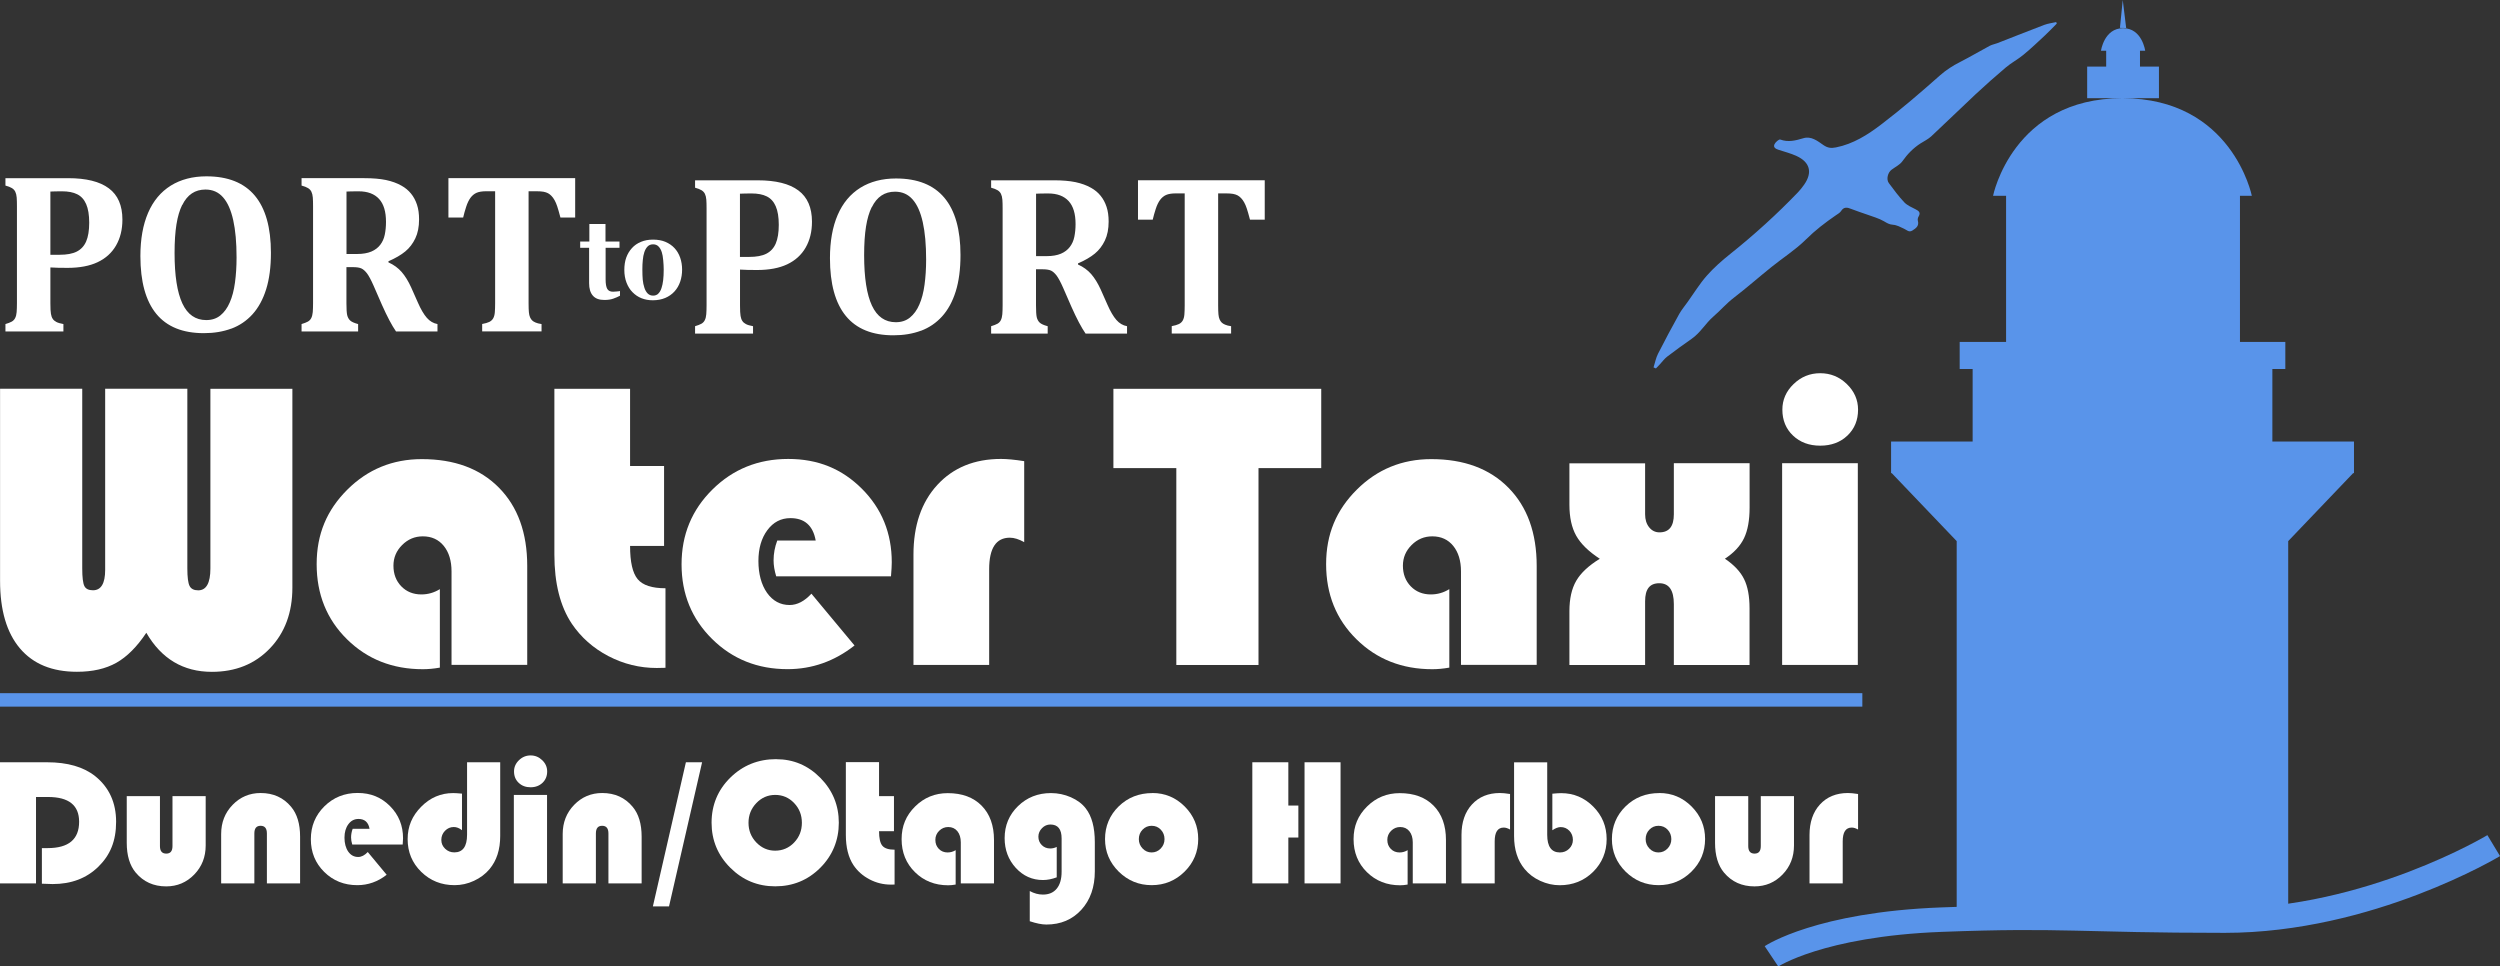 <?xml version="1.0" encoding="UTF-8"?>
<svg id="Layer_1" data-name="Layer 1" xmlns="http://www.w3.org/2000/svg" viewBox="0 0 408.88 158.07">
  <rect x="0" y="0" width="408.88" height="158.07" fill="#333333" stroke="none"/>
  <defs>
    <style>
      .cls-1 {
        fill: #fff;
      }

      .cls-2 {
        fill: none;
        stroke: #5994ea;
        stroke-miterlimit: 10;
        stroke-width: 4px;
      }

      .cls-3 {
        fill: #5994ea;
      }
    </style>
  </defs>
  <path class="cls-3" d="M270.44,60.09c.24-.75.38-1.54.73-2.23,1.11-2.19,2.28-4.36,3.47-6.51.4-.71.94-1.34,1.41-2.01,1.02-1.42,1.94-2.94,3.09-4.24,1.15-1.3,2.48-2.48,3.85-3.57,3.92-3.13,7.63-6.49,11.1-10.11.36-.38.69-.8.99-1.23,1.38-1.98.96-3.66-1.26-4.68-.94-.43-1.95-.69-2.94-1.01-.47-.15-.9-.4-.66-.91.16-.35.74-.84.94-.77,1.31.48,2.51.17,3.77-.21,1.29-.4,2.33.45,3.3,1.12.68.47,1.26.54,2.04.38,2.83-.56,5.2-2.07,7.4-3.75,3.33-2.53,6.5-5.27,9.63-8.04,1.01-.89,2.08-1.57,3.26-2.17,1.64-.84,3.23-1.78,4.85-2.65.38-.2.83-.28,1.23-.43,2.57-1,5.13-2.02,7.71-3,.62-.23,1.3-.31,1.95-.46l.09.25c-.63.63-1.23,1.28-1.89,1.89-1.17,1.09-2.32,2.19-3.55,3.2-.91.76-1.99,1.32-2.89,2.08-1.69,1.43-3.35,2.9-4.97,4.41-2.43,2.27-4.8,4.6-7.23,6.86-.51.47-1.16.78-1.76,1.16-1.19.77-2.14,1.75-2.96,2.91-.42.59-1.17.94-1.77,1.39-.62.46-.9,1.57-.45,2.18.8,1.08,1.61,2.17,2.53,3.15.48.5,1.19.81,1.83,1.13.55.28.9.54.5,1.21-.11.18-.17.47-.11.67.23.85-.29,1.22-.89,1.6-.57.36-.91-.08-1.35-.28-.59-.28-1.21-.62-1.83-.66-.6-.04-.98-.28-1.47-.57-.86-.5-1.86-.76-2.8-1.11-.85-.31-1.72-.57-2.56-.91-.66-.27-1.21-.37-1.67.36-.18.28-.52.46-.81.66-1.75,1.2-3.41,2.47-4.93,3.98-1.69,1.68-3.75,2.98-5.62,4.49-2.07,1.66-4.06,3.42-6.16,5.03-1.22.93-2.2,2.09-3.32,3.05-1.32,1.14-2.15,2.68-3.58,3.67-1.35.94-2.69,1.91-4,2.91-.46.35-.81.84-1.21,1.27-.21.22-.43.45-.64.67l-.38-.17Z"/>
  <path class="cls-3" d="M384.99,77.26h-75.71l10.73,11.23h.01v61.74h54.22v-61.74h.01l10.73-11.23ZM346.72,4.56l1.02.02-.56-4.58-.46,4.56ZM343.62,8.3h7.23s-.5-3.69-3.61-3.69-3.62,3.69-3.62,3.69M350,7.58h-5.53v4.03h5.53v-4.03ZM341.36,16.06h11.74v-5.17h-11.74v5.17ZM325.98,32.02h42.31s-3.21-15.96-21.17-15.96-21.15,15.96-21.15,15.96M371.65,72.21v-11.86h2.12v-4.43h-7.42v-24.61h-38.25v24.61h-7.59v4.43h2.12v11.86h-13.34v5.17h75.71v-5.17h-13.34Z"/>
  <path class="cls-2" d="M407.85,138.3s-20.34,12.27-43.99,12.27-26.43-.92-46.36-.16c-19.93.76-27.77,6-27.77,6"/>
  <g>
    <path class="cls-1" d="M47.82,63.58v32.53c0,4.06-1.22,7.37-3.67,9.93-2.45,2.56-5.61,3.84-9.5,3.84-4.68,0-8.25-2.13-10.72-6.39-1.52,2.29-3.16,3.93-4.9,4.91-1.74.98-3.89,1.47-6.45,1.47-4.06,0-7.17-1.28-9.33-3.84-2.16-2.56-3.24-6.24-3.24-11.05v-31.4h13.44v29.39c0,1.46.12,2.42.35,2.88s.7.69,1.41.69c1.32,0,1.99-1.11,1.99-3.34v-29.62h13.44v29.39c0,1.41.12,2.36.36,2.85.24.49.72.73,1.42.73,1.32,0,1.99-1.19,1.99-3.57v-29.39h13.44Z"/>
    <path class="cls-1" d="M71.94,96.38v12.81c-1.01.18-1.94.26-2.78.26-4.96,0-9.1-1.63-12.41-4.9-3.31-3.26-4.96-7.36-4.96-12.28s1.67-8.85,5.01-12.18c3.34-3.33,7.41-5,12.19-5,5.34,0,9.55,1.56,12.62,4.68,3.08,3.12,4.62,7.39,4.62,12.79v16.18h-12.38v-15.29c0-1.74-.43-3.13-1.27-4.17-.85-1.04-1.99-1.56-3.43-1.56-1.3,0-2.43.47-3.38,1.42s-1.42,2.07-1.42,3.38c0,1.37.43,2.49,1.29,3.38.86.88,1.95,1.32,3.28,1.32,1.08,0,2.08-.29,3.01-.86Z"/>
    <path class="cls-1" d="M103.05,63.58v12.64h5.56v13.07h-5.56c0,2.63.41,4.43,1.24,5.43s2.34,1.49,4.55,1.49v13.01c-.64.02-1.11.03-1.42.03-2.8,0-5.44-.65-7.93-1.95-2.48-1.3-4.47-3.07-5.97-5.29-1.9-2.85-2.85-6.62-2.85-11.32v-27.1h12.38Z"/>
    <path class="cls-1" d="M145.71,94.26h-18.76c-.29-.95-.43-1.82-.43-2.61,0-1.1.2-2.18.6-3.24h6.29c-.44-2.45-1.82-3.67-4.14-3.67-1.54,0-2.8.66-3.77,1.97-.97,1.31-1.46,2.99-1.46,5.05s.47,3.87,1.41,5.2c.94,1.32,2.17,1.99,3.69,1.99,1.24,0,2.43-.62,3.57-1.85l7.05,8.47c-3.29,2.58-6.94,3.87-10.95,3.87-4.9,0-9.01-1.64-12.34-4.93-3.33-3.29-5-7.36-5-12.21s1.68-8.91,5.05-12.24c3.36-3.33,7.5-5,12.39-5s8.81,1.63,12.06,4.88c3.25,3.25,4.88,7.26,4.88,12.03,0,.49-.04,1.26-.13,2.32Z"/>
    <path class="cls-1" d="M167.51,75.43v13.24c-.86-.48-1.64-.73-2.35-.73-2.25,0-3.38,1.72-3.38,5.16v15.65h-12.38v-18.04c0-4.77,1.3-8.57,3.9-11.4,2.6-2.83,6.08-4.25,10.42-4.25.97,0,2.23.12,3.77.36Z"/>
    <path class="cls-1" d="M205.83,76.56v32.2h-13.44v-32.2h-10.29v-12.97h33.99v12.97h-10.26Z"/>
    <path class="cls-1" d="M237.04,96.38v12.81c-1.01.18-1.94.26-2.78.26-4.96,0-9.1-1.63-12.41-4.9-3.31-3.26-4.96-7.36-4.96-12.28s1.67-8.85,5.01-12.18c3.34-3.33,7.41-5,12.19-5,5.34,0,9.55,1.56,12.62,4.68,3.08,3.12,4.62,7.39,4.62,12.79v16.18h-12.38v-15.29c0-1.74-.43-3.13-1.27-4.17-.85-1.04-1.99-1.56-3.43-1.56-1.3,0-2.43.47-3.38,1.42s-1.42,2.07-1.42,3.38c0,1.37.43,2.49,1.29,3.38.86.88,1.95,1.32,3.28,1.32,1.08,0,2.08-.29,3.01-.86Z"/>
    <path class="cls-1" d="M273.77,75.76h12.38v7.25c0,2.07-.3,3.74-.91,5.01-.61,1.27-1.65,2.39-3.13,3.36,1.5,1.01,2.55,2.13,3.14,3.34.6,1.21.89,2.8.89,4.77v9.27h-12.38v-9.96c0-2.27-.79-3.41-2.38-3.41s-2.32.98-2.32,2.95v10.42h-12.38v-8.8c0-2.03.37-3.68,1.11-4.96.74-1.28,2.02-2.48,3.86-3.61-1.83-1.19-3.12-2.45-3.86-3.77-.74-1.32-1.11-3.01-1.11-5.06v-6.78h12.38v8.34c0,.86.22,1.57.66,2.12.44.55,1,.83,1.69.83,1.57,0,2.35-.98,2.35-2.95v-8.34Z"/>
    <path class="cls-1" d="M303.85,75.76v32.99h-12.38v-32.99h12.38ZM297.7,61.04c1.68,0,3.13.59,4.35,1.77,1.22,1.18,1.84,2.58,1.84,4.19,0,1.72-.58,3.13-1.74,4.24-1.16,1.1-2.64,1.65-4.45,1.65s-3.29-.55-4.45-1.65c-1.16-1.1-1.74-2.52-1.74-4.24,0-1.61.61-3.01,1.84-4.19,1.22-1.18,2.67-1.77,4.35-1.77Z"/>
  </g>
  <g>
    <path class="cls-1" d="M5.89,130.36v14.12H0v-19.81h7.68c3.37,0,6,.76,7.91,2.29,2.26,1.83,3.4,4.31,3.4,7.45s-.97,5.45-2.9,7.34c-1.94,1.9-4.43,2.84-7.48,2.84-.36,0-.94-.02-1.76-.06v-5.82h.94c3.44,0,5.15-1.44,5.15-4.31,0-2.7-1.69-4.05-5.07-4.05h-1.99Z"/>
    <path class="cls-1" d="M20.73,130.21h5.43v8.17c0,.82.34,1.23,1.03,1.23s1.02-.41,1.02-1.23v-8.17h5.43v8.07c0,1.88-.62,3.46-1.87,4.75s-2.78,1.94-4.59,1.94c-2.06,0-3.72-.75-4.98-2.25-.98-1.17-1.47-2.8-1.47-4.88v-7.63Z"/>
    <path class="cls-1" d="M49.08,144.48h-5.43v-8.17c0-.83-.34-1.25-1.03-1.25s-1.02.42-1.02,1.25v8.17h-5.43v-8.07c0-1.89.62-3.48,1.87-4.77s2.78-1.94,4.59-1.94c2.07,0,3.73.75,4.98,2.25.98,1.17,1.47,2.8,1.47,4.89v7.63Z"/>
    <path class="cls-1" d="M65.84,138.12h-8.23c-.13-.42-.19-.8-.19-1.15,0-.48.09-.96.26-1.42h2.76c-.19-1.07-.8-1.61-1.81-1.61-.68,0-1.23.29-1.65.86-.43.58-.64,1.31-.64,2.21s.21,1.7.62,2.28c.41.58.95.87,1.62.87.54,0,1.06-.27,1.57-.81l3.09,3.72c-1.44,1.13-3.04,1.7-4.8,1.7-2.15,0-3.95-.72-5.41-2.16-1.46-1.44-2.19-3.23-2.19-5.36s.74-3.91,2.21-5.37c1.48-1.46,3.29-2.19,5.44-2.19s3.86.71,5.29,2.14c1.43,1.43,2.14,3.19,2.14,5.28,0,.21-.02.55-.06,1.02Z"/>
    <path class="cls-1" d="M76.38,124.67h5.43v12.06c0,2.22-.58,4.02-1.74,5.41-.67.8-1.52,1.44-2.55,1.92s-2.09.71-3.17.71c-2.16,0-3.98-.73-5.46-2.18s-2.22-3.23-2.22-5.34.74-3.81,2.21-5.3c1.47-1.49,3.21-2.24,5.23-2.24.32,0,.8.03,1.45.09v5.98c-.45-.35-.89-.52-1.34-.52-.56,0-1.04.21-1.44.62-.4.41-.6.91-.6,1.49s.21,1.04.62,1.44c.42.4.91.6,1.5.6,1.39,0,2.09-.96,2.09-2.89v-11.86Z"/>
    <path class="cls-1" d="M89.47,130.01v14.47h-5.43v-14.47h5.43ZM86.77,123.55c.74,0,1.37.26,1.91.78.54.52.81,1.13.81,1.84,0,.75-.25,1.37-.76,1.86-.51.48-1.16.73-1.95.73s-1.44-.24-1.95-.73c-.51-.48-.76-1.1-.76-1.86,0-.71.27-1.32.81-1.84.54-.52,1.17-.78,1.91-.78Z"/>
    <path class="cls-1" d="M104.94,144.48h-5.43v-8.17c0-.83-.34-1.25-1.03-1.25s-1.02.42-1.02,1.25v8.17h-5.43v-8.07c0-1.89.62-3.48,1.87-4.77s2.78-1.94,4.59-1.94c2.07,0,3.73.75,4.98,2.25.98,1.17,1.47,2.8,1.47,4.89v7.63Z"/>
    <path class="cls-1" d="M114.83,124.67l-5.41,23.57h-2.64l5.4-23.57h2.66Z"/>
    <path class="cls-1" d="M126.96,124.17c2.81,0,5.21,1.02,7.22,3.06,2.01,2.04,3.01,4.49,3.01,7.33s-1.01,5.35-3.03,7.37c-2.02,2.02-4.48,3.03-7.37,3.03s-5.33-1.02-7.36-3.05-3.05-4.49-3.05-7.36,1.02-5.36,3.07-7.37c2.05-2.01,4.55-3.02,7.51-3.02ZM126.79,130.01c-1.21,0-2.24.45-3.09,1.34-.85.89-1.28,1.96-1.28,3.22s.43,2.33,1.28,3.22c.86.89,1.88,1.34,3.08,1.34s2.25-.44,3.1-1.33,1.27-1.96,1.27-3.23-.42-2.34-1.27-3.23-1.88-1.33-3.1-1.33Z"/>
    <path class="cls-1" d="M143.77,124.67v5.54h2.44v5.73h-2.44c0,1.15.18,1.95.54,2.38s1.03.65,2,.65v5.7c-.28,0-.49.01-.62.01-1.23,0-2.39-.29-3.48-.86-1.09-.57-1.96-1.34-2.62-2.32-.83-1.25-1.25-2.9-1.25-4.96v-11.89h5.43Z"/>
    <path class="cls-1" d="M156.3,139.05v5.62c-.45.08-.85.12-1.22.12-2.18,0-3.99-.72-5.44-2.15-1.45-1.43-2.18-3.23-2.18-5.39s.73-3.88,2.2-5.34c1.47-1.46,3.25-2.19,5.35-2.19,2.34,0,4.19.68,5.54,2.05,1.35,1.37,2.02,3.24,2.02,5.61v7.1h-5.43v-6.71c0-.76-.19-1.37-.56-1.83-.37-.45-.87-.68-1.5-.68-.57,0-1.06.21-1.48.62-.42.42-.62.91-.62,1.48,0,.6.19,1.09.57,1.48.38.39.86.58,1.44.58.47,0,.91-.13,1.32-.38Z"/>
    <path class="cls-1" d="M172.83,138.51v4.98c-.78.29-1.53.44-2.25.44-1.75,0-3.23-.66-4.45-1.99-1.21-1.33-1.82-2.95-1.82-4.86,0-2.07.73-3.82,2.19-5.24s3.26-2.13,5.39-2.13c1.13,0,2.22.23,3.25.68,1.04.46,1.85,1.06,2.44,1.83.99,1.27,1.48,3.11,1.48,5.52v4.76c0,2.58-.73,4.68-2.2,6.29s-3.37,2.42-5.73,2.42c-.72,0-1.62-.18-2.71-.54v-4.94c.71.39,1.42.58,2.15.58.98,0,1.73-.32,2.26-.97.53-.64.8-1.57.8-2.77v-5.44c0-1.52-.61-2.28-1.84-2.28-.52,0-.98.2-1.37.6-.39.4-.59.86-.59,1.39,0,.55.19,1.01.56,1.38.37.37.83.55,1.39.55.37,0,.72-.09,1.06-.26Z"/>
    <path class="cls-1" d="M188.49,129.7c2.05,0,3.81.74,5.28,2.21,1.47,1.48,2.2,3.24,2.2,5.31s-.74,3.87-2.23,5.34c-1.49,1.47-3.28,2.21-5.38,2.21s-3.89-.74-5.39-2.21c-1.49-1.48-2.24-3.25-2.24-5.33s.75-3.9,2.24-5.35c1.49-1.45,3.33-2.17,5.52-2.17ZM188.35,135.06c-.58,0-1.07.21-1.48.63s-.61.94-.61,1.55.21,1.11.62,1.54c.41.43.9.64,1.47.64s1.08-.21,1.49-.64c.41-.43.62-.94.62-1.54s-.2-1.12-.61-1.55-.9-.63-1.5-.63Z"/>
    <path class="cls-1" d="M212.35,131.75v5.23h-1.64v7.5h-5.89v-19.81h5.89v7.08h1.64ZM219.25,124.67v19.81h-5.89v-19.81h5.89Z"/>
    <path class="cls-1" d="M230.22,139.05v5.62c-.45.08-.85.12-1.22.12-2.18,0-3.99-.72-5.44-2.15-1.45-1.43-2.18-3.23-2.18-5.39s.73-3.88,2.2-5.34c1.47-1.46,3.25-2.19,5.35-2.19,2.34,0,4.19.68,5.54,2.05,1.35,1.37,2.02,3.24,2.02,5.61v7.1h-5.43v-6.71c0-.76-.19-1.37-.56-1.83-.37-.45-.87-.68-1.5-.68-.57,0-1.06.21-1.48.62-.42.42-.62.91-.62,1.48,0,.6.19,1.09.57,1.48.38.39.86.58,1.44.58.47,0,.91-.13,1.32-.38Z"/>
    <path class="cls-1" d="M246.97,129.86v5.81c-.38-.21-.72-.32-1.03-.32-.99,0-1.48.75-1.48,2.26v6.87h-5.43v-7.91c0-2.09.57-3.76,1.71-5,1.14-1.24,2.67-1.87,4.57-1.87.43,0,.98.05,1.65.16Z"/>
    <path class="cls-1" d="M253.05,124.67v11.86c0,1.93.69,2.89,2.08,2.89.59,0,1.09-.2,1.5-.6.41-.4.62-.89.62-1.46s-.19-1.09-.58-1.49c-.39-.4-.86-.6-1.42-.6-.4,0-.85.17-1.36.52v-5.98c.64-.06,1.12-.09,1.45-.09,2.04,0,3.79.74,5.25,2.21,1.46,1.47,2.18,3.24,2.18,5.31s-.74,3.9-2.22,5.36c-1.48,1.45-3.3,2.18-5.46,2.18-1.08,0-2.14-.24-3.17-.71s-1.88-1.11-2.55-1.92c-1.16-1.39-1.74-3.2-1.74-5.41v-12.06h5.43Z"/>
    <path class="cls-1" d="M271.39,129.7c2.05,0,3.81.74,5.28,2.21,1.47,1.48,2.2,3.24,2.2,5.31s-.74,3.87-2.23,5.34c-1.49,1.47-3.28,2.21-5.38,2.21s-3.89-.74-5.39-2.21c-1.49-1.48-2.24-3.25-2.24-5.33s.75-3.9,2.24-5.35c1.49-1.45,3.33-2.17,5.52-2.17ZM271.24,135.06c-.58,0-1.07.21-1.48.63s-.61.94-.61,1.55.21,1.11.62,1.54c.41.43.9.64,1.47.64s1.08-.21,1.49-.64c.41-.43.62-.94.62-1.54s-.2-1.12-.61-1.55-.9-.63-1.5-.63Z"/>
    <path class="cls-1" d="M280.5,130.21h5.43v8.17c0,.82.34,1.23,1.03,1.23s1.02-.41,1.02-1.23v-8.17h5.43v8.07c0,1.88-.62,3.46-1.87,4.75s-2.78,1.94-4.59,1.94c-2.06,0-3.72-.75-4.98-2.25-.98-1.17-1.47-2.8-1.47-4.88v-7.63Z"/>
    <path class="cls-1" d="M303.89,129.86v5.81c-.38-.21-.72-.32-1.03-.32-.99,0-1.48.75-1.48,2.26v6.87h-5.43v-7.91c0-2.09.57-3.76,1.71-5,1.14-1.24,2.67-1.87,4.57-1.87.43,0,.98.05,1.65.16Z"/>
  </g>
  <rect class="cls-3" y="113.37" width="304.59" height="2.2"/>
  <path class="cls-1" d="M107.67,48.03c-.23.21-.51.32-.84.32-.36,0-.65-.11-.89-.34-.23-.23-.41-.53-.54-.92-.15-.45-.24-.9-.28-1.35-.04-.45-.06-1.02-.06-1.7,0-.52.02-1.02.07-1.5.04-.48.12-.9.24-1.26.12-.39.3-.71.53-.95.23-.25.54-.37.92-.37.35,0,.64.11.87.34.23.23.41.54.54.93.11.33.19.77.24,1.34.05.57.08,1.07.08,1.51,0,.67-.03,1.25-.09,1.75-.06.5-.15.93-.27,1.28-.13.41-.32.72-.55.93M108.82,39.55c-.58-.24-1.25-.36-2.01-.36s-1.38.12-1.97.36c-.59.24-1.08.58-1.48,1.02-.42.46-.73.98-.94,1.57-.21.59-.31,1.26-.31,2.01s.12,1.46.36,2.08c.24.62.56,1.14.98,1.56.43.44.92.77,1.48.99.56.22,1.17.33,1.83.33.76,0,1.44-.13,2.04-.38.59-.25,1.11-.61,1.53-1.08.4-.44.71-.97.92-1.59.21-.62.31-1.28.31-1.97s-.11-1.36-.32-1.96c-.21-.6-.52-1.12-.92-1.55-.41-.44-.91-.78-1.48-1.02M101.43,47.59c-.1.03-.29.06-.55.08-.26.03-.47.04-.61.04-.46,0-.77-.15-.95-.46-.18-.31-.27-.83-.27-1.56v-5.16h2.27v-1.03h-2.29v-2.86h-2.64v2.86h-1.5v1.03h1.46v5.78c0,.89.2,1.57.61,2.04.41.48,1.04.71,1.88.71.57,0,1.05-.07,1.45-.21.4-.14.77-.3,1.11-.48v-.79Z"/>
  <path class="cls-1" d="M88.57,54.21v-1.21c-.41-.06-.74-.14-.98-.25-.24-.1-.43-.22-.56-.35-.13-.13-.25-.3-.34-.51-.09-.21-.16-.48-.19-.82-.03-.34-.05-.83-.05-1.48v-18.31h1.27c.48,0,.87.03,1.17.08.3.06.55.14.75.25.2.11.39.26.56.44.18.18.34.41.5.69.16.28.3.61.43,1,.13.39.31,1,.53,1.84h2.41v-6.45h-20.73v6.45h2.41c.13-.55.29-1.14.49-1.75.2-.62.44-1.11.71-1.48.28-.37.6-.64.98-.81.38-.17.92-.26,1.62-.26h1.43v18.31c0,.59-.02,1.08-.05,1.48-.03.4-.12.73-.26.98-.14.26-.36.46-.64.6-.29.14-.68.25-1.17.34v1.21h9.72ZM58.65,31.29c1.48,0,2.59.42,3.35,1.25s1.13,2.08,1.13,3.75c0,.76-.07,1.46-.2,2.09-.13.64-.38,1.19-.74,1.66-.36.47-.84.84-1.45,1.1-.61.26-1.39.4-2.33.4h-1.74v-10.21c.32-.02.98-.04,1.99-.04ZM58.56,53c-.63-.17-1.07-.37-1.3-.59-.23-.22-.39-.51-.48-.88-.08-.37-.12-1.01-.12-1.93v-5.91h1.02c.65,0,1.12.07,1.44.22.31.15.61.42.91.81.29.39.65,1.05,1.06,1.98l1.37,3.14c.86,1.93,1.63,3.39,2.31,4.37h6.78v-1.21c-.67-.12-1.25-.46-1.74-1.02-.49-.56-.98-1.39-1.47-2.51l-1.11-2.5c-.46-1-.97-1.83-1.54-2.49-.57-.65-1.29-1.18-2.16-1.57v-.18c1.15-.5,2.07-1.04,2.76-1.61.69-.57,1.23-1.28,1.64-2.14.41-.86.61-1.89.61-3.09,0-.92-.11-1.72-.34-2.41-.23-.69-.55-1.3-.98-1.82-.42-.52-.94-.95-1.55-1.29-.73-.42-1.58-.72-2.55-.93-.97-.2-2.15-.3-3.53-.3h-10.27v1.21c.45.12.8.26,1.05.41.25.15.44.35.56.6.12.25.2.56.23.95.03.39.04.88.04,1.45v15.83c0,.59-.02,1.07-.05,1.46-.04.39-.11.7-.24.96-.12.25-.31.45-.56.59-.25.14-.6.27-1.03.4v1.21h9.25v-1.21ZM29.81,33.54c.83-1.7,2.09-2.54,3.8-2.54,1.16,0,2.12.42,2.86,1.26.75.84,1.3,2.08,1.67,3.73.37,1.65.55,3.69.55,6.12,0,1.49-.09,2.86-.26,4.11s-.45,2.33-.85,3.24c-.39.91-.91,1.62-1.54,2.13-.63.51-1.4.76-2.31.76-1.75,0-3.05-.9-3.9-2.71-.85-1.81-1.28-4.56-1.28-8.26s.41-6.16,1.24-7.85ZM37.84,53.75c1.34-.5,2.5-1.29,3.46-2.35.96-1.06,1.71-2.43,2.23-4.09.52-1.66.78-3.65.78-5.96,0-4.14-.88-7.26-2.64-9.36-1.76-2.1-4.4-3.15-7.91-3.15-2.25,0-4.2.51-5.83,1.52-1.63,1.02-2.87,2.5-3.71,4.45-.84,1.95-1.26,4.31-1.26,7.06,0,4.2.87,7.35,2.6,9.46s4.32,3.16,7.78,3.16c1.66,0,3.16-.25,4.5-.75ZM8.24,31.33c.45-.02,1.08-.04,1.9-.04,1.01,0,1.84.16,2.48.48.65.32,1.14.85,1.47,1.61.33.75.5,1.77.5,3.04s-.17,2.31-.5,3.07c-.33.76-.85,1.31-1.54,1.66-.69.35-1.63.52-2.8.52h-1.51v-10.34ZM8.24,43.74c.73.05,1.66.07,2.8.07,1.97,0,3.62-.31,4.93-.93,1.31-.62,2.32-1.53,3.01-2.73.69-1.2,1.04-2.61,1.04-4.24,0-2.3-.74-4.01-2.22-5.11-1.48-1.11-3.7-1.66-6.67-1.66H.89v1.21c.45.12.8.26,1.05.41.25.15.44.35.56.6s.2.56.23.95c.03.39.04.88.04,1.45v15.83c0,.59-.02,1.07-.05,1.46-.03.39-.11.7-.24.96-.12.25-.31.45-.56.59-.25.14-.6.27-1.03.4v1.21h9.48v-1.21c-.53-.1-.92-.21-1.17-.35-.25-.13-.45-.3-.58-.51-.14-.2-.23-.47-.29-.81-.06-.34-.09-.91-.09-1.72v-5.88Z"/>
  <path class="cls-1" d="M201.35,54.56v-1.21c-.41-.06-.74-.14-.98-.25-.24-.1-.43-.22-.56-.35-.13-.13-.25-.3-.34-.51-.09-.21-.16-.48-.19-.82-.03-.34-.05-.83-.05-1.48v-18.31h1.27c.48,0,.87.03,1.17.08.3.06.55.14.75.25.2.11.39.26.56.44.18.18.34.41.5.69.16.28.3.61.43,1,.13.39.31,1,.53,1.84h2.41v-6.45h-20.73v6.45h2.41c.13-.55.29-1.14.49-1.75.2-.62.44-1.11.71-1.48.28-.37.6-.64.98-.81.38-.17.92-.26,1.62-.26h1.43v18.31c0,.59-.02,1.08-.05,1.48-.03.4-.12.73-.26.98-.14.26-.36.46-.64.6-.29.14-.68.25-1.17.34v1.21h9.72ZM171.43,31.64c1.48,0,2.59.42,3.35,1.25s1.13,2.08,1.13,3.75c0,.76-.07,1.46-.2,2.09-.13.64-.38,1.19-.74,1.66-.36.47-.84.84-1.45,1.1-.61.26-1.39.4-2.33.4h-1.74v-10.21c.32-.02.98-.04,1.99-.04ZM171.34,53.35c-.63-.17-1.07-.37-1.3-.59-.23-.22-.39-.51-.48-.88-.08-.37-.12-1.01-.12-1.93v-5.91h1.02c.65,0,1.12.07,1.44.22.31.15.61.42.91.81.29.39.65,1.05,1.06,1.98l1.37,3.14c.86,1.93,1.63,3.39,2.31,4.37h6.78v-1.21c-.67-.12-1.25-.46-1.74-1.02-.49-.56-.98-1.39-1.47-2.51l-1.11-2.5c-.46-1-.97-1.83-1.54-2.49-.57-.65-1.29-1.18-2.16-1.57v-.18c1.15-.5,2.07-1.04,2.76-1.61.69-.57,1.23-1.28,1.64-2.14.41-.86.61-1.89.61-3.09,0-.92-.11-1.72-.34-2.41-.23-.69-.55-1.3-.98-1.82-.42-.52-.94-.95-1.55-1.29-.73-.42-1.58-.72-2.55-.93-.97-.2-2.15-.3-3.53-.3h-10.27v1.21c.45.12.8.26,1.05.41.25.15.44.35.56.6.12.25.2.56.23.95.03.39.04.88.04,1.45v15.83c0,.59-.02,1.07-.05,1.46-.04.39-.11.7-.24.96-.12.25-.31.45-.56.59-.25.14-.6.27-1.03.4v1.21h9.25v-1.21ZM142.59,33.89c.83-1.7,2.09-2.54,3.8-2.54,1.16,0,2.12.42,2.86,1.26.75.84,1.3,2.08,1.67,3.73.37,1.65.55,3.69.55,6.12,0,1.49-.09,2.86-.26,4.11s-.45,2.33-.85,3.24c-.39.91-.91,1.62-1.54,2.13-.63.51-1.4.76-2.31.76-1.75,0-3.05-.9-3.9-2.71-.85-1.81-1.28-4.56-1.28-8.26s.41-6.16,1.24-7.85ZM150.62,54.1c1.34-.5,2.5-1.29,3.46-2.35.96-1.06,1.71-2.43,2.23-4.09.52-1.66.78-3.65.78-5.96,0-4.14-.88-7.26-2.64-9.36-1.76-2.1-4.4-3.15-7.91-3.15-2.25,0-4.2.51-5.83,1.52-1.63,1.02-2.87,2.5-3.71,4.45-.84,1.95-1.26,4.31-1.26,7.06,0,4.2.87,7.35,2.6,9.46s4.32,3.16,7.78,3.16c1.66,0,3.16-.25,4.5-.75ZM121.02,31.68c.45-.02,1.08-.04,1.9-.04,1.01,0,1.84.16,2.48.48.65.32,1.14.85,1.47,1.61.33.75.5,1.77.5,3.04s-.17,2.31-.5,3.07c-.33.76-.85,1.31-1.54,1.66-.69.35-1.63.52-2.8.52h-1.51v-10.34ZM121.02,44.09c.73.05,1.66.07,2.8.07,1.97,0,3.62-.31,4.93-.93,1.31-.62,2.32-1.53,3.01-2.73.69-1.2,1.04-2.61,1.04-4.24,0-2.3-.74-4.01-2.22-5.11-1.48-1.11-3.7-1.66-6.67-1.66h-10.23v1.21c.45.12.8.26,1.05.41.25.15.44.35.56.6s.2.56.23.95c.03.39.04.88.04,1.45v15.83c0,.59-.02,1.07-.05,1.46-.03.39-.11.7-.24.96-.12.25-.31.45-.56.59-.25.14-.6.27-1.03.4v1.21h9.48v-1.21c-.53-.1-.92-.21-1.17-.35-.25-.13-.45-.3-.58-.51-.14-.2-.23-.47-.29-.81-.06-.34-.09-.91-.09-1.72v-5.88Z"/>
</svg>